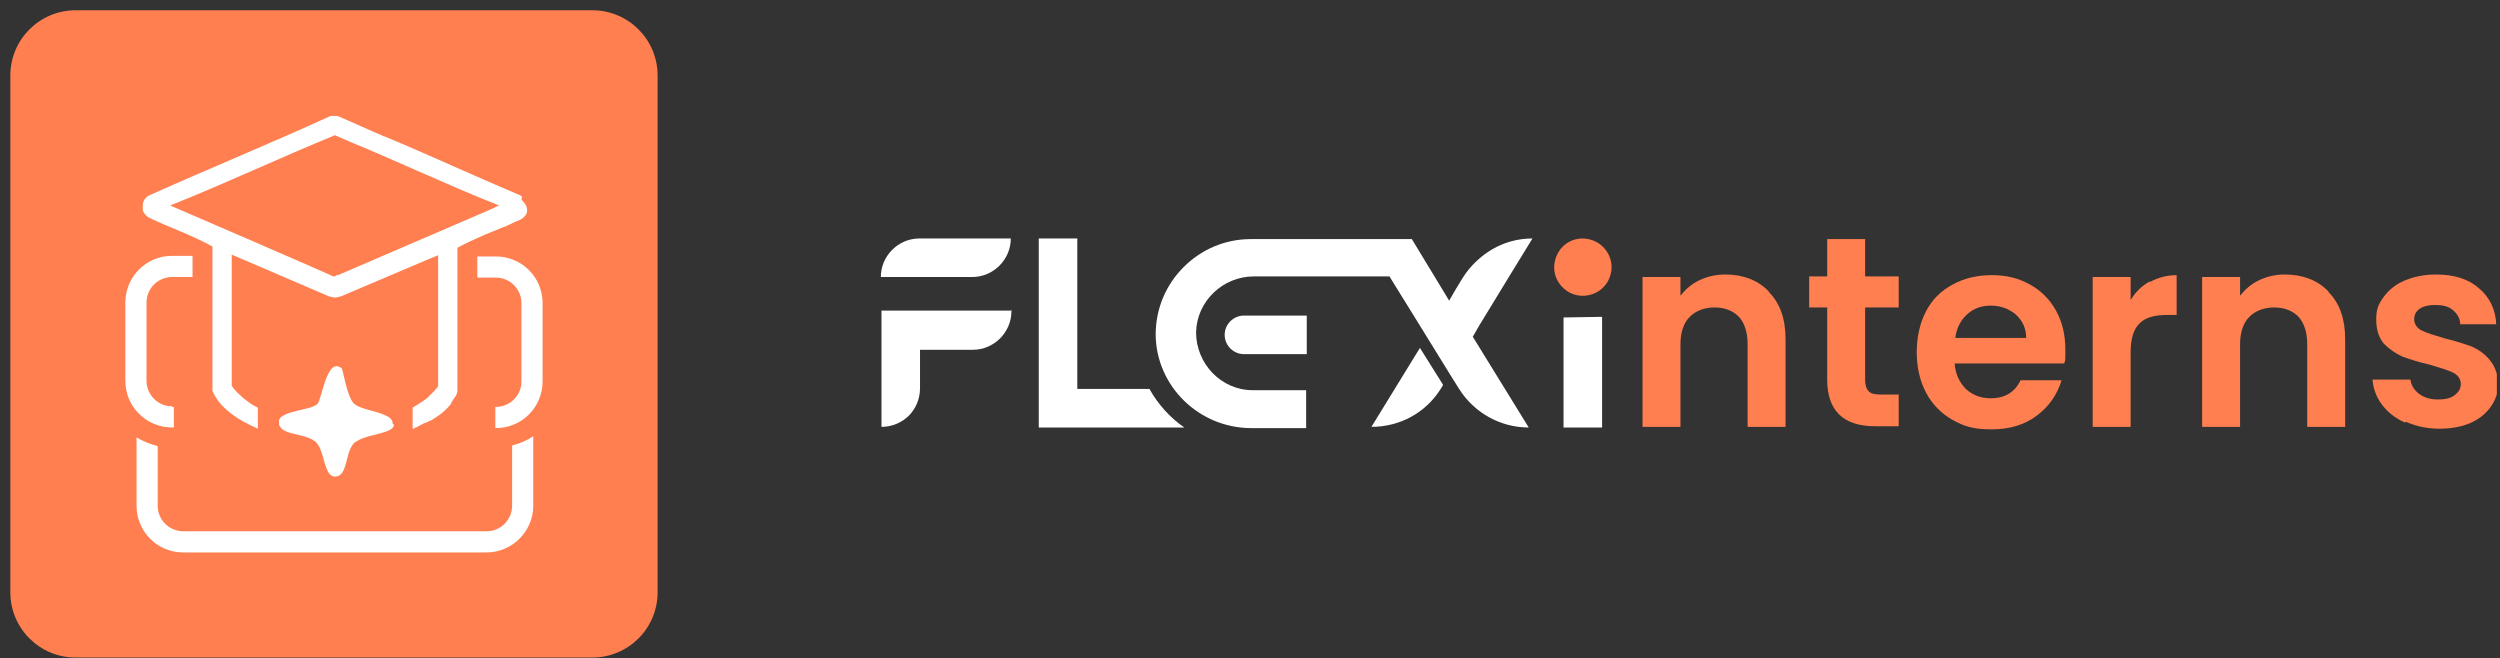<svg width="224" height="59" viewBox="0 0 224 59" fill="none" xmlns="http://www.w3.org/2000/svg">
<rect x="0" y="0" width="224" height="59" fill="#333333" stroke="none"/>
<g clip-path="url(#clip0_4970_12544)">
<path d="M82.377 21.367H90.567C90.567 23.261 89.007 24.821 87.112 24.821H78.923C78.923 22.927 80.483 21.367 82.377 21.367Z" fill="white"/>
<path d="M90.623 27.886C90.623 29.78 89.063 31.34 87.169 31.34H82.434V34.794C82.434 35.741 82.044 36.633 81.431 37.245C80.818 37.858 79.927 38.248 78.98 38.248V27.83H90.679L90.623 27.886Z" fill="white"/>
<path d="M143.548 28.389V38.305H140.094V28.444L143.548 28.389Z" fill="white"/>
<path d="M144.218 24.877C143.605 26.493 141.488 27.05 140.151 25.88C138.368 24.32 139.426 21.423 141.766 21.367C143.605 21.367 144.886 23.15 144.218 24.877Z" fill="#FF7F50"/>
<path d="M106.166 38.304H93.073V21.367H96.527V34.849H102.99C103.77 36.242 104.829 37.412 106.11 38.304" fill="white"/>
<path d="M129.287 34.515L129.12 34.793C127.783 36.966 125.443 38.247 122.88 38.247L127.225 31.172L129.287 34.459V34.515Z" fill="white"/>
<path d="M132.574 29.111L131.961 30.17L136.975 38.304C134.412 38.304 132.072 36.967 130.735 34.849L129.9 33.512L127.838 30.17L124.496 24.766H112.35C109.565 24.766 107.225 26.994 107.169 29.78C107.169 32.565 109.398 34.961 112.239 34.961H117.03V38.359H112.128C107.448 38.359 103.604 34.627 103.548 30.003C103.548 27.607 104.495 25.49 106.055 23.93C107.615 22.37 109.732 21.423 112.072 21.423H126.501L128.563 24.821L129.844 26.938L130.457 25.88L131.07 24.877C131.738 23.819 132.685 22.927 133.744 22.314C134.802 21.701 136.028 21.367 137.309 21.367L135.192 24.821L132.574 29.111Z" fill="white"/>
<path d="M117.085 31.73H111.459C110.511 31.73 109.731 30.95 109.731 30.003C109.731 29.055 110.511 28.275 111.459 28.275H117.085V31.73Z" fill="white"/>
<path d="M158.48 26.156C159.483 27.159 159.985 28.551 159.985 30.39V38.245H156.586V30.835C156.586 29.777 156.308 28.941 155.806 28.384C155.249 27.827 154.525 27.548 153.634 27.548C152.742 27.548 151.962 27.827 151.405 28.384C150.848 28.941 150.569 29.777 150.569 30.835V38.245H147.171V24.819H150.569V26.49C151.015 25.933 151.572 25.431 152.296 25.097C153.021 24.763 153.745 24.596 154.581 24.596C156.196 24.596 157.478 25.097 158.48 26.1V26.156Z" fill="#FF7F50"/>
<path d="M167.116 27.606V34.069C167.116 34.514 167.227 34.849 167.45 35.071C167.673 35.294 168.007 35.35 168.564 35.35H170.124V38.191H168.007C165.166 38.191 163.717 36.798 163.717 34.013V27.55H162.102V24.765H163.717V21.422H167.116V24.765H170.124V27.55H167.116V27.606Z" fill="#FF7F50"/>
<path d="M184.943 32.565H175.138C175.193 33.513 175.583 34.292 176.141 34.85C176.753 35.407 177.478 35.685 178.369 35.685C179.65 35.685 180.542 35.128 181.043 34.07H184.72C184.33 35.351 183.606 36.41 182.492 37.245C181.377 38.081 180.04 38.471 178.425 38.471C176.809 38.471 175.973 38.192 174.971 37.635C173.968 37.078 173.132 36.242 172.575 35.184C172.018 34.125 171.739 32.9 171.739 31.563C171.739 30.226 172.018 28.944 172.575 27.886C173.132 26.827 173.912 26.047 174.971 25.49C175.973 24.933 177.143 24.654 178.48 24.654C179.818 24.654 180.876 24.933 181.879 25.49C182.882 26.047 183.662 26.827 184.219 27.83C184.776 28.833 185.054 30.003 185.054 31.284C185.054 32.565 185.054 32.231 184.943 32.565ZM181.545 30.281C181.545 29.39 181.21 28.721 180.597 28.164C179.985 27.663 179.26 27.384 178.369 27.384C177.478 27.384 176.809 27.663 176.252 28.164C175.695 28.666 175.305 29.39 175.193 30.281H181.545Z" fill="#FF7F50"/>
<path d="M192.631 25.267C193.356 24.877 194.136 24.654 195.027 24.654V28.22H194.136C193.077 28.22 192.241 28.443 191.74 28.944C191.183 29.445 190.904 30.337 190.904 31.563V38.248H187.506V24.821H190.904V26.883C191.35 26.159 191.907 25.601 192.631 25.211V25.267Z" fill="#FF7F50"/>
<path d="M208.622 26.156C209.625 27.159 210.126 28.551 210.126 30.39V38.245H206.728V30.835C206.728 29.777 206.449 28.941 205.948 28.384C205.391 27.827 204.667 27.548 203.775 27.548C202.884 27.548 202.104 27.827 201.547 28.384C200.99 28.941 200.711 29.777 200.711 30.835V38.245H197.312V24.819H200.711V26.49C201.157 25.933 201.714 25.431 202.438 25.097C203.162 24.763 203.887 24.596 204.722 24.596C206.338 24.596 207.619 25.097 208.622 26.1V26.156Z" fill="#FF7F50"/>
<path d="M215.474 37.855C214.583 37.465 213.914 36.908 213.413 36.24C212.911 35.571 212.633 34.791 212.577 34.011H215.976C216.031 34.513 216.31 34.958 216.756 35.292C217.201 35.627 217.758 35.794 218.427 35.794C219.095 35.794 219.597 35.682 219.931 35.404C220.321 35.125 220.488 34.791 220.488 34.401C220.488 34.011 220.265 33.621 219.82 33.398C219.374 33.175 218.65 32.953 217.703 32.674C216.7 32.451 215.864 32.173 215.251 31.95C214.639 31.671 214.081 31.281 213.58 30.78C213.134 30.223 212.911 29.554 212.911 28.607C212.911 27.66 213.134 27.214 213.58 26.601C214.026 25.988 214.639 25.487 215.418 25.153C216.198 24.819 217.146 24.596 218.26 24.596C219.875 24.596 221.157 24.986 222.104 25.821C223.051 26.601 223.608 27.716 223.664 29.053H220.433C220.433 28.496 220.154 28.106 219.764 27.771C219.374 27.437 218.817 27.326 218.204 27.326C217.591 27.326 217.146 27.437 216.811 27.66C216.477 27.883 216.31 28.217 216.31 28.607C216.31 28.997 216.533 29.387 216.978 29.61C217.424 29.833 218.148 30.055 219.095 30.334C220.043 30.557 220.878 30.835 221.491 31.058C222.104 31.337 222.661 31.727 223.107 32.284C223.552 32.841 223.831 33.565 223.831 34.401C223.831 35.181 223.608 35.85 223.162 36.462C222.717 37.075 222.104 37.577 221.324 37.911C220.544 38.245 219.597 38.412 218.538 38.412C217.48 38.412 216.477 38.19 215.586 37.8L215.474 37.855Z" fill="#FF7F50"/>
<path d="M53.072 0.92H6.776C3.545 0.92 0.926 3.539 0.926 6.77V53.066C0.926 56.297 3.545 58.916 6.776 58.916H53.072C56.303 58.916 58.922 56.297 58.922 53.066V6.77C58.922 3.539 56.303 0.92 53.072 0.92Z" fill="#FF7F50"/>
<path d="M47.78 39.08V45.32C47.78 47.604 45.886 49.498 43.601 49.498H16.414C14.074 49.498 12.235 47.604 12.235 45.32V39.191C12.793 39.526 13.461 39.804 14.13 39.971V45.32C14.13 46.601 15.188 47.604 16.414 47.604H43.601C44.883 47.604 45.886 46.545 45.886 45.32V39.916C46.554 39.749 47.223 39.47 47.78 39.08Z" fill="white"/>
<path d="M48.616 27.157V34.177C48.616 36.461 46.778 38.355 44.438 38.355C42.098 38.355 44.438 38.355 44.382 38.355V36.461C44.382 36.461 44.382 36.461 44.438 36.461C45.664 36.461 46.722 35.458 46.722 34.177V27.157C46.722 25.931 45.719 24.873 44.438 24.873H42.767V22.979H44.438C46.722 22.979 48.616 24.817 48.616 27.157Z" fill="white"/>
<path d="M15.412 36.462C15.412 36.462 15.523 36.462 15.579 36.462V38.3C15.579 38.3 15.467 38.3 15.412 38.3C13.128 38.3 11.233 36.462 11.233 34.122V27.102C11.233 24.818 13.072 22.924 15.412 22.924H17.25V24.818H15.412C14.186 24.818 13.128 25.821 13.128 27.102V34.122C13.128 35.348 14.13 36.406 15.412 36.406V36.462Z" fill="white"/>
<path d="M46.778 17.631C46.667 17.52 46.556 17.464 46.388 17.408C42.433 15.737 38.477 13.899 34.466 12.227C34.355 12.227 34.299 12.171 34.187 12.116C32.85 11.559 31.569 10.946 30.232 10.389C30.176 10.389 30.065 10.389 30.009 10.389C29.953 10.389 29.842 10.389 29.786 10.389H29.619C24.271 12.84 18.811 15.069 13.463 17.464C13.072 17.631 12.794 17.965 12.794 18.411C12.794 18.578 12.794 18.69 12.794 18.857C12.905 19.136 13.128 19.414 13.407 19.526C15.245 20.417 17.251 21.085 19.034 22.088V35.014C19.479 36.128 20.427 36.908 21.374 37.52C21.931 37.855 22.488 38.133 23.101 38.412V36.518C22.711 36.351 22.376 36.128 22.042 35.849C21.764 35.682 20.761 34.735 20.761 34.512V22.812L29.452 26.545C29.619 26.601 29.842 26.657 30.009 26.657C30.176 26.657 30.399 26.601 30.566 26.545L38.31 23.258L39.257 22.868V34.568C39.202 34.791 38.644 35.292 38.31 35.626C38.199 35.738 38.087 35.793 38.032 35.849C37.697 36.072 37.363 36.295 36.973 36.518V38.133C36.973 38.245 36.973 38.3 36.973 38.412C37.084 38.412 37.14 38.356 37.252 38.3C37.363 38.3 37.474 38.189 37.586 38.133C37.753 38.078 37.864 37.966 38.032 37.91C38.032 37.91 38.143 37.91 38.199 37.855C38.31 37.799 38.422 37.743 38.533 37.688C38.533 37.688 38.533 37.688 38.589 37.688C39.257 37.298 39.87 36.852 40.316 36.295C40.316 36.295 40.427 36.183 40.427 36.128C40.427 36.128 40.427 36.072 40.483 36.016C40.483 36.016 40.539 35.905 40.594 35.849C40.594 35.793 40.65 35.738 40.706 35.682C40.706 35.626 40.761 35.571 40.817 35.515C40.929 35.348 40.984 35.125 40.984 34.958V26.88V22.2C41.764 21.754 42.6 21.42 43.436 21.03L45.218 20.305C45.33 20.305 45.441 20.194 45.608 20.138C45.943 19.971 46.333 19.804 46.611 19.693C46.89 19.526 47.168 19.303 47.224 18.968C47.224 18.913 47.224 18.857 47.224 18.801C47.224 18.523 47.057 18.188 46.723 17.91L46.778 17.631ZM44.383 18.578L43.491 18.968L30.288 24.651H30.176L30.009 24.762H29.842C29.842 24.707 15.635 18.578 15.635 18.578L15.245 18.411C20.148 16.461 25.106 14.121 30.009 12.116L31.29 12.673C35.747 14.511 40.204 16.628 44.717 18.411L44.327 18.578H44.383Z" fill="white"/>
<path d="M35.302 38.022C35.302 38.858 33.074 38.858 32.071 39.471C31.959 39.526 31.904 39.582 31.792 39.638C31.569 39.805 31.458 40.084 31.346 40.306C30.956 41.309 30.956 42.702 30.009 42.702C29.23 42.702 29.118 41.309 28.728 40.306C28.617 40.028 28.45 39.749 28.282 39.582C28.282 39.582 28.171 39.526 28.115 39.471C27.057 38.746 24.884 39.025 24.995 37.744C24.995 37.521 25.163 37.354 25.385 37.242C26.165 36.741 27.948 36.685 28.45 36.184C28.84 35.794 29.285 31.894 30.622 33.008C30.734 33.12 31.068 35.459 31.681 36.128C32.238 36.685 33.742 36.797 34.578 37.242C34.968 37.409 35.191 37.632 35.191 38.022H35.302Z" fill="white"/>
</g>
<defs>
<clipPath id="clip0_4970_12544">
<rect width="222.793" height="57.996" fill="white" transform="translate(0.926 0.922)"/>
</clipPath>
</defs>
</svg>
